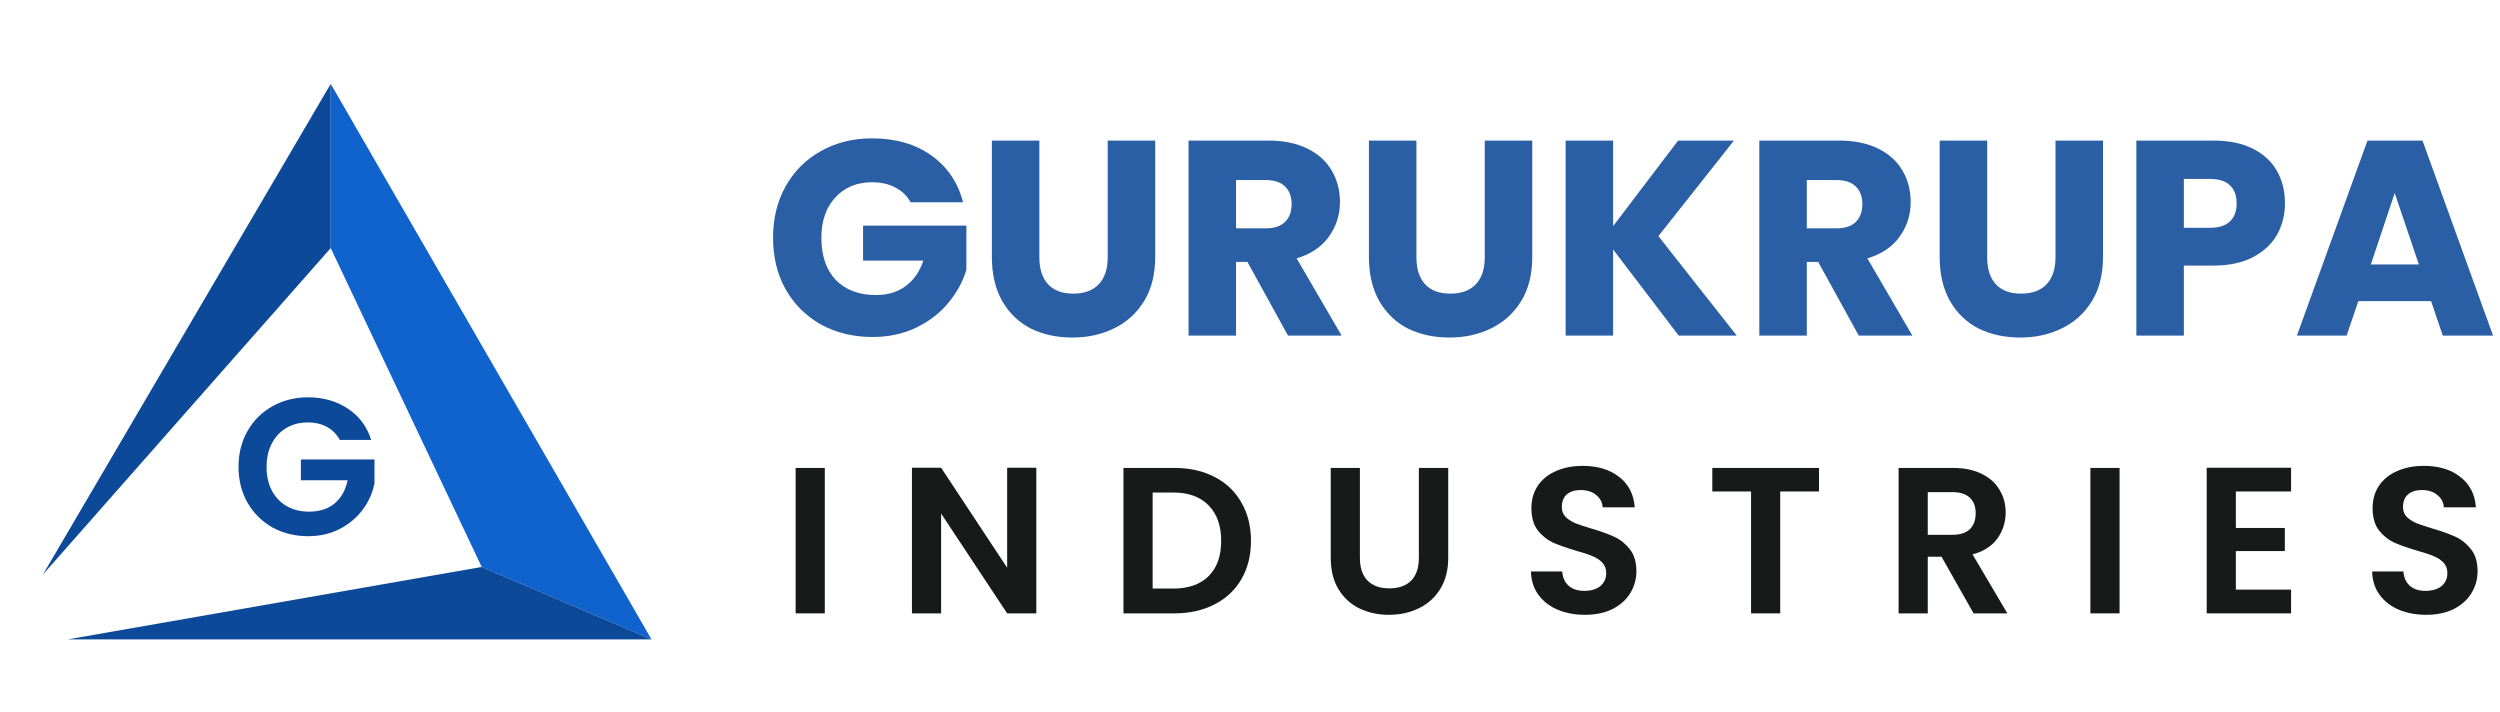 <svg width="144" height="41" viewBox="0 0 144 41" fill="none" xmlns="http://www.w3.org/2000/svg">
<path d="M19.574 25.342C19.395 25.013 19.148 24.762 18.834 24.59C18.519 24.418 18.153 24.332 17.734 24.332C17.27 24.332 16.859 24.437 16.5 24.647C16.141 24.856 15.86 25.155 15.658 25.544C15.456 25.933 15.355 26.382 15.355 26.891C15.355 27.414 15.456 27.87 15.658 28.259C15.868 28.648 16.156 28.948 16.522 29.157C16.889 29.366 17.315 29.471 17.801 29.471C18.4 29.471 18.89 29.314 19.271 29C19.652 28.678 19.903 28.233 20.023 27.665H17.33V26.464H21.571V27.833C21.466 28.379 21.242 28.884 20.898 29.348C20.554 29.812 20.109 30.186 19.563 30.47C19.024 30.747 18.418 30.885 17.745 30.885C16.99 30.885 16.305 30.717 15.692 30.38C15.086 30.036 14.607 29.561 14.256 28.955C13.912 28.349 13.739 27.661 13.739 26.891C13.739 26.12 13.912 25.432 14.256 24.826C14.607 24.213 15.086 23.738 15.692 23.401C16.305 23.057 16.986 22.885 17.734 22.885C18.616 22.885 19.383 23.102 20.034 23.536C20.685 23.962 21.134 24.564 21.381 25.342H19.574Z" fill="#0C4999"/>
<path d="M2.474 33.092L19.05 4.83V14.288L2.474 33.092Z" fill="#0C4999"/>
<path d="M37.526 36.83L19.05 4.83V14.291L27.746 32.656L37.526 36.83Z" fill="#1062CC"/>
<path d="M37.526 36.83L27.746 32.656L3.897 36.83L37.526 36.83Z" fill="#0C4999"/>
<path d="M52.448 11.649C52.245 11.276 51.952 10.993 51.568 10.802C51.195 10.599 50.752 10.498 50.24 10.498C49.355 10.498 48.645 10.791 48.112 11.377C47.579 11.954 47.312 12.727 47.312 13.697C47.312 14.732 47.589 15.543 48.144 16.13C48.709 16.706 49.483 16.994 50.464 16.994C51.136 16.994 51.701 16.823 52.16 16.482C52.629 16.14 52.971 15.649 53.184 15.009H49.712V12.993H55.664V15.537C55.461 16.22 55.115 16.855 54.624 17.442C54.144 18.028 53.531 18.503 52.784 18.866C52.037 19.228 51.195 19.41 50.256 19.41C49.147 19.41 48.155 19.169 47.28 18.689C46.416 18.199 45.739 17.521 45.248 16.657C44.768 15.793 44.528 14.807 44.528 13.697C44.528 12.588 44.768 11.601 45.248 10.738C45.739 9.863 46.416 9.185 47.28 8.705C48.144 8.215 49.131 7.969 50.24 7.969C51.584 7.969 52.715 8.295 53.632 8.945C54.56 9.596 55.173 10.498 55.472 11.649H52.448Z" fill="#2A5FA6"/>
<path d="M59.867 8.097V14.818C59.867 15.489 60.033 16.007 60.364 16.369C60.694 16.732 61.179 16.913 61.819 16.913C62.459 16.913 62.95 16.732 63.291 16.369C63.633 16.007 63.803 15.489 63.803 14.818V8.097H66.54V14.802C66.54 15.804 66.326 16.652 65.9 17.346C65.473 18.039 64.897 18.561 64.171 18.913C63.457 19.265 62.657 19.442 61.772 19.442C60.886 19.442 60.092 19.271 59.388 18.93C58.694 18.578 58.145 18.055 57.739 17.361C57.334 16.657 57.132 15.804 57.132 14.802V8.097H59.867Z" fill="#2A5FA6"/>
<path d="M74.189 19.329L71.853 15.089H71.197V19.329H68.461V8.097H73.053C73.938 8.097 74.69 8.252 75.309 8.561C75.938 8.871 76.407 9.297 76.717 9.841C77.026 10.375 77.181 10.972 77.181 11.633C77.181 12.38 76.967 13.047 76.541 13.633C76.125 14.22 75.506 14.636 74.685 14.882L77.277 19.329H74.189ZM71.197 13.153H72.893C73.394 13.153 73.767 13.031 74.013 12.786C74.269 12.54 74.397 12.194 74.397 11.745C74.397 11.319 74.269 10.983 74.013 10.738C73.767 10.492 73.394 10.37 72.893 10.37H71.197V13.153Z" fill="#2A5FA6"/>
<path d="M81.586 8.097V14.818C81.586 15.489 81.751 16.007 82.082 16.369C82.413 16.732 82.898 16.913 83.538 16.913C84.178 16.913 84.669 16.732 85.01 16.369C85.352 16.007 85.522 15.489 85.522 14.818V8.097H88.258V14.802C88.258 15.804 88.045 16.652 87.618 17.346C87.192 18.039 86.615 18.561 85.89 18.913C85.175 19.265 84.376 19.442 83.49 19.442C82.605 19.442 81.81 19.271 81.106 18.93C80.413 18.578 79.864 18.055 79.458 17.361C79.053 16.657 78.85 15.804 78.85 14.802V8.097H81.586Z" fill="#2A5FA6"/>
<path d="M96.692 19.329L92.915 14.37V19.329H90.18V8.097H92.915V13.025L96.659 8.097H99.876L95.523 13.601L100.035 19.329H96.692Z" fill="#2A5FA6"/>
<path d="M107.064 19.329L104.728 15.089H104.072V19.329H101.336V8.097H105.928C106.813 8.097 107.565 8.252 108.184 8.561C108.813 8.871 109.282 9.297 109.592 9.841C109.901 10.375 110.056 10.972 110.056 11.633C110.056 12.38 109.842 13.047 109.416 13.633C109 14.22 108.381 14.636 107.56 14.882L110.152 19.329H107.064ZM104.072 13.153H105.768C106.269 13.153 106.642 13.031 106.888 12.786C107.144 12.54 107.272 12.194 107.272 11.745C107.272 11.319 107.144 10.983 106.888 10.738C106.642 10.492 106.269 10.37 105.768 10.37H104.072V13.153Z" fill="#2A5FA6"/>
<path d="M114.461 8.097V14.818C114.461 15.489 114.627 16.007 114.957 16.369C115.288 16.732 115.773 16.913 116.413 16.913C117.053 16.913 117.544 16.732 117.885 16.369C118.227 16.007 118.397 15.489 118.397 14.818V8.097H121.133V14.802C121.133 15.804 120.92 16.652 120.493 17.346C120.067 18.039 119.491 18.561 118.765 18.913C118.051 19.265 117.251 19.442 116.365 19.442C115.48 19.442 114.685 19.271 113.981 18.93C113.288 18.578 112.739 18.055 112.333 17.361C111.928 16.657 111.725 15.804 111.725 14.802V8.097H114.461Z" fill="#2A5FA6"/>
<path d="M131.614 11.713C131.614 12.364 131.465 12.961 131.166 13.505C130.868 14.039 130.409 14.471 129.79 14.802C129.172 15.132 128.404 15.297 127.486 15.297H125.79V19.329H123.054V8.097H127.486C128.382 8.097 129.14 8.252 129.758 8.561C130.377 8.871 130.841 9.297 131.15 9.841C131.46 10.386 131.614 11.009 131.614 11.713ZM127.278 13.121C127.801 13.121 128.19 12.999 128.446 12.754C128.702 12.508 128.83 12.162 128.83 11.713C128.83 11.265 128.702 10.919 128.446 10.674C128.19 10.428 127.801 10.306 127.278 10.306H125.79V13.121H127.278Z" fill="#2A5FA6"/>
<path d="M140.031 17.346H135.839L135.167 19.329H132.303L136.367 8.097H139.535L143.599 19.329H140.703L140.031 17.346ZM139.327 15.233L137.935 11.121L136.559 15.233H139.327Z" fill="#2A5FA6"/>
<path d="M47.508 26.953V35.33H45.828V26.953H47.508Z" fill="#181919"/>
<path d="M59.692 35.33H58.012L54.208 29.581V35.33H52.528V26.942H54.208L58.012 32.702V26.942H59.692V35.33Z" fill="#181919"/>
<path d="M67.64 26.953C68.52 26.953 69.292 27.125 69.956 27.47C70.628 27.814 71.144 28.305 71.504 28.945C71.872 29.578 72.056 30.314 72.056 31.154C72.056 31.994 71.872 32.73 71.504 33.361C71.144 33.986 70.628 34.469 69.956 34.813C69.292 35.157 68.52 35.33 67.64 35.33H64.712V26.953H67.64ZM67.58 33.901C68.46 33.901 69.14 33.661 69.62 33.181C70.1 32.702 70.34 32.026 70.34 31.154C70.34 30.282 70.1 29.602 69.62 29.113C69.14 28.617 68.46 28.369 67.58 28.369H66.392V33.901H67.58Z" fill="#181919"/>
<path d="M78.33 26.953V32.138C78.33 32.706 78.478 33.142 78.774 33.446C79.07 33.742 79.486 33.889 80.022 33.889C80.566 33.889 80.986 33.742 81.282 33.446C81.578 33.142 81.726 32.706 81.726 32.138V26.953H83.418V32.126C83.418 32.837 83.262 33.441 82.95 33.938C82.646 34.425 82.234 34.794 81.714 35.041C81.202 35.289 80.63 35.413 79.998 35.413C79.374 35.413 78.806 35.289 78.294 35.041C77.79 34.794 77.39 34.425 77.094 33.938C76.798 33.441 76.65 32.837 76.65 32.126V26.953H78.33Z" fill="#181919"/>
<path d="M91.293 35.413C90.709 35.413 90.181 35.313 89.709 35.114C89.245 34.913 88.877 34.626 88.605 34.249C88.333 33.873 88.193 33.429 88.185 32.917H89.985C90.009 33.261 90.129 33.533 90.345 33.733C90.569 33.934 90.873 34.033 91.257 34.033C91.649 34.033 91.957 33.941 92.181 33.758C92.405 33.566 92.517 33.318 92.517 33.014C92.517 32.766 92.441 32.562 92.289 32.401C92.137 32.242 91.945 32.117 91.713 32.029C91.489 31.933 91.177 31.829 90.777 31.718C90.233 31.558 89.789 31.401 89.445 31.25C89.109 31.09 88.817 30.854 88.569 30.541C88.329 30.221 88.209 29.797 88.209 29.27C88.209 28.773 88.333 28.341 88.581 27.974C88.829 27.605 89.177 27.326 89.625 27.134C90.073 26.933 90.585 26.834 91.161 26.834C92.025 26.834 92.725 27.046 93.261 27.47C93.805 27.886 94.105 28.47 94.161 29.221H92.313C92.297 28.933 92.173 28.698 91.941 28.514C91.717 28.322 91.417 28.226 91.041 28.226C90.713 28.226 90.449 28.309 90.249 28.477C90.057 28.645 89.961 28.89 89.961 29.209C89.961 29.433 90.033 29.622 90.177 29.773C90.329 29.918 90.513 30.038 90.729 30.134C90.953 30.221 91.265 30.326 91.665 30.445C92.209 30.605 92.653 30.765 92.997 30.925C93.341 31.085 93.637 31.326 93.885 31.645C94.133 31.965 94.257 32.386 94.257 32.906C94.257 33.353 94.141 33.77 93.909 34.154C93.677 34.538 93.337 34.846 92.889 35.078C92.441 35.301 91.909 35.413 91.293 35.413Z" fill="#181919"/>
<path d="M104.773 26.953V28.309H102.541V35.33H100.861V28.309H98.629V26.953H104.773Z" fill="#181919"/>
<path d="M113.679 35.33L111.831 32.066H111.039V35.33H109.359V26.953H112.503C113.151 26.953 113.703 27.07 114.159 27.302C114.615 27.526 114.955 27.834 115.179 28.226C115.411 28.61 115.527 29.041 115.527 29.521C115.527 30.073 115.367 30.573 115.047 31.021C114.727 31.462 114.251 31.765 113.619 31.933L115.623 35.33H113.679ZM111.039 30.805H112.443C112.899 30.805 113.239 30.698 113.463 30.482C113.687 30.258 113.799 29.95 113.799 29.558C113.799 29.174 113.687 28.878 113.463 28.669C113.239 28.453 112.899 28.346 112.443 28.346H111.039V30.805Z" fill="#181919"/>
<path d="M122.087 26.953V35.33H120.407V26.953H122.087Z" fill="#181919"/>
<path d="M128.786 28.309V30.41H131.606V31.741H128.786V33.962H131.966V35.33H127.106V26.942H131.966V28.309H128.786Z" fill="#181919"/>
<path d="M139.745 35.413C139.161 35.413 138.633 35.313 138.161 35.114C137.697 34.913 137.329 34.626 137.057 34.249C136.785 33.873 136.645 33.429 136.637 32.917H138.437C138.461 33.261 138.581 33.533 138.797 33.733C139.021 33.934 139.325 34.033 139.709 34.033C140.101 34.033 140.409 33.941 140.633 33.758C140.857 33.566 140.969 33.318 140.969 33.014C140.969 32.766 140.893 32.562 140.741 32.401C140.589 32.242 140.397 32.117 140.165 32.029C139.941 31.933 139.629 31.829 139.229 31.718C138.685 31.558 138.241 31.401 137.897 31.25C137.561 31.09 137.269 30.854 137.021 30.541C136.781 30.221 136.661 29.797 136.661 29.27C136.661 28.773 136.785 28.341 137.033 27.974C137.281 27.605 137.629 27.326 138.077 27.134C138.525 26.933 139.037 26.834 139.613 26.834C140.477 26.834 141.177 27.046 141.713 27.47C142.257 27.886 142.557 28.47 142.613 29.221H140.765C140.749 28.933 140.625 28.698 140.393 28.514C140.169 28.322 139.869 28.226 139.493 28.226C139.165 28.226 138.901 28.309 138.701 28.477C138.509 28.645 138.413 28.89 138.413 29.209C138.413 29.433 138.485 29.622 138.629 29.773C138.781 29.918 138.965 30.038 139.181 30.134C139.405 30.221 139.717 30.326 140.117 30.445C140.661 30.605 141.105 30.765 141.449 30.925C141.793 31.085 142.089 31.326 142.337 31.645C142.585 31.965 142.709 32.386 142.709 32.906C142.709 33.353 142.593 33.77 142.361 34.154C142.129 34.538 141.789 34.846 141.341 35.078C140.893 35.301 140.361 35.413 139.745 35.413Z" fill="#181919"/>
</svg>

